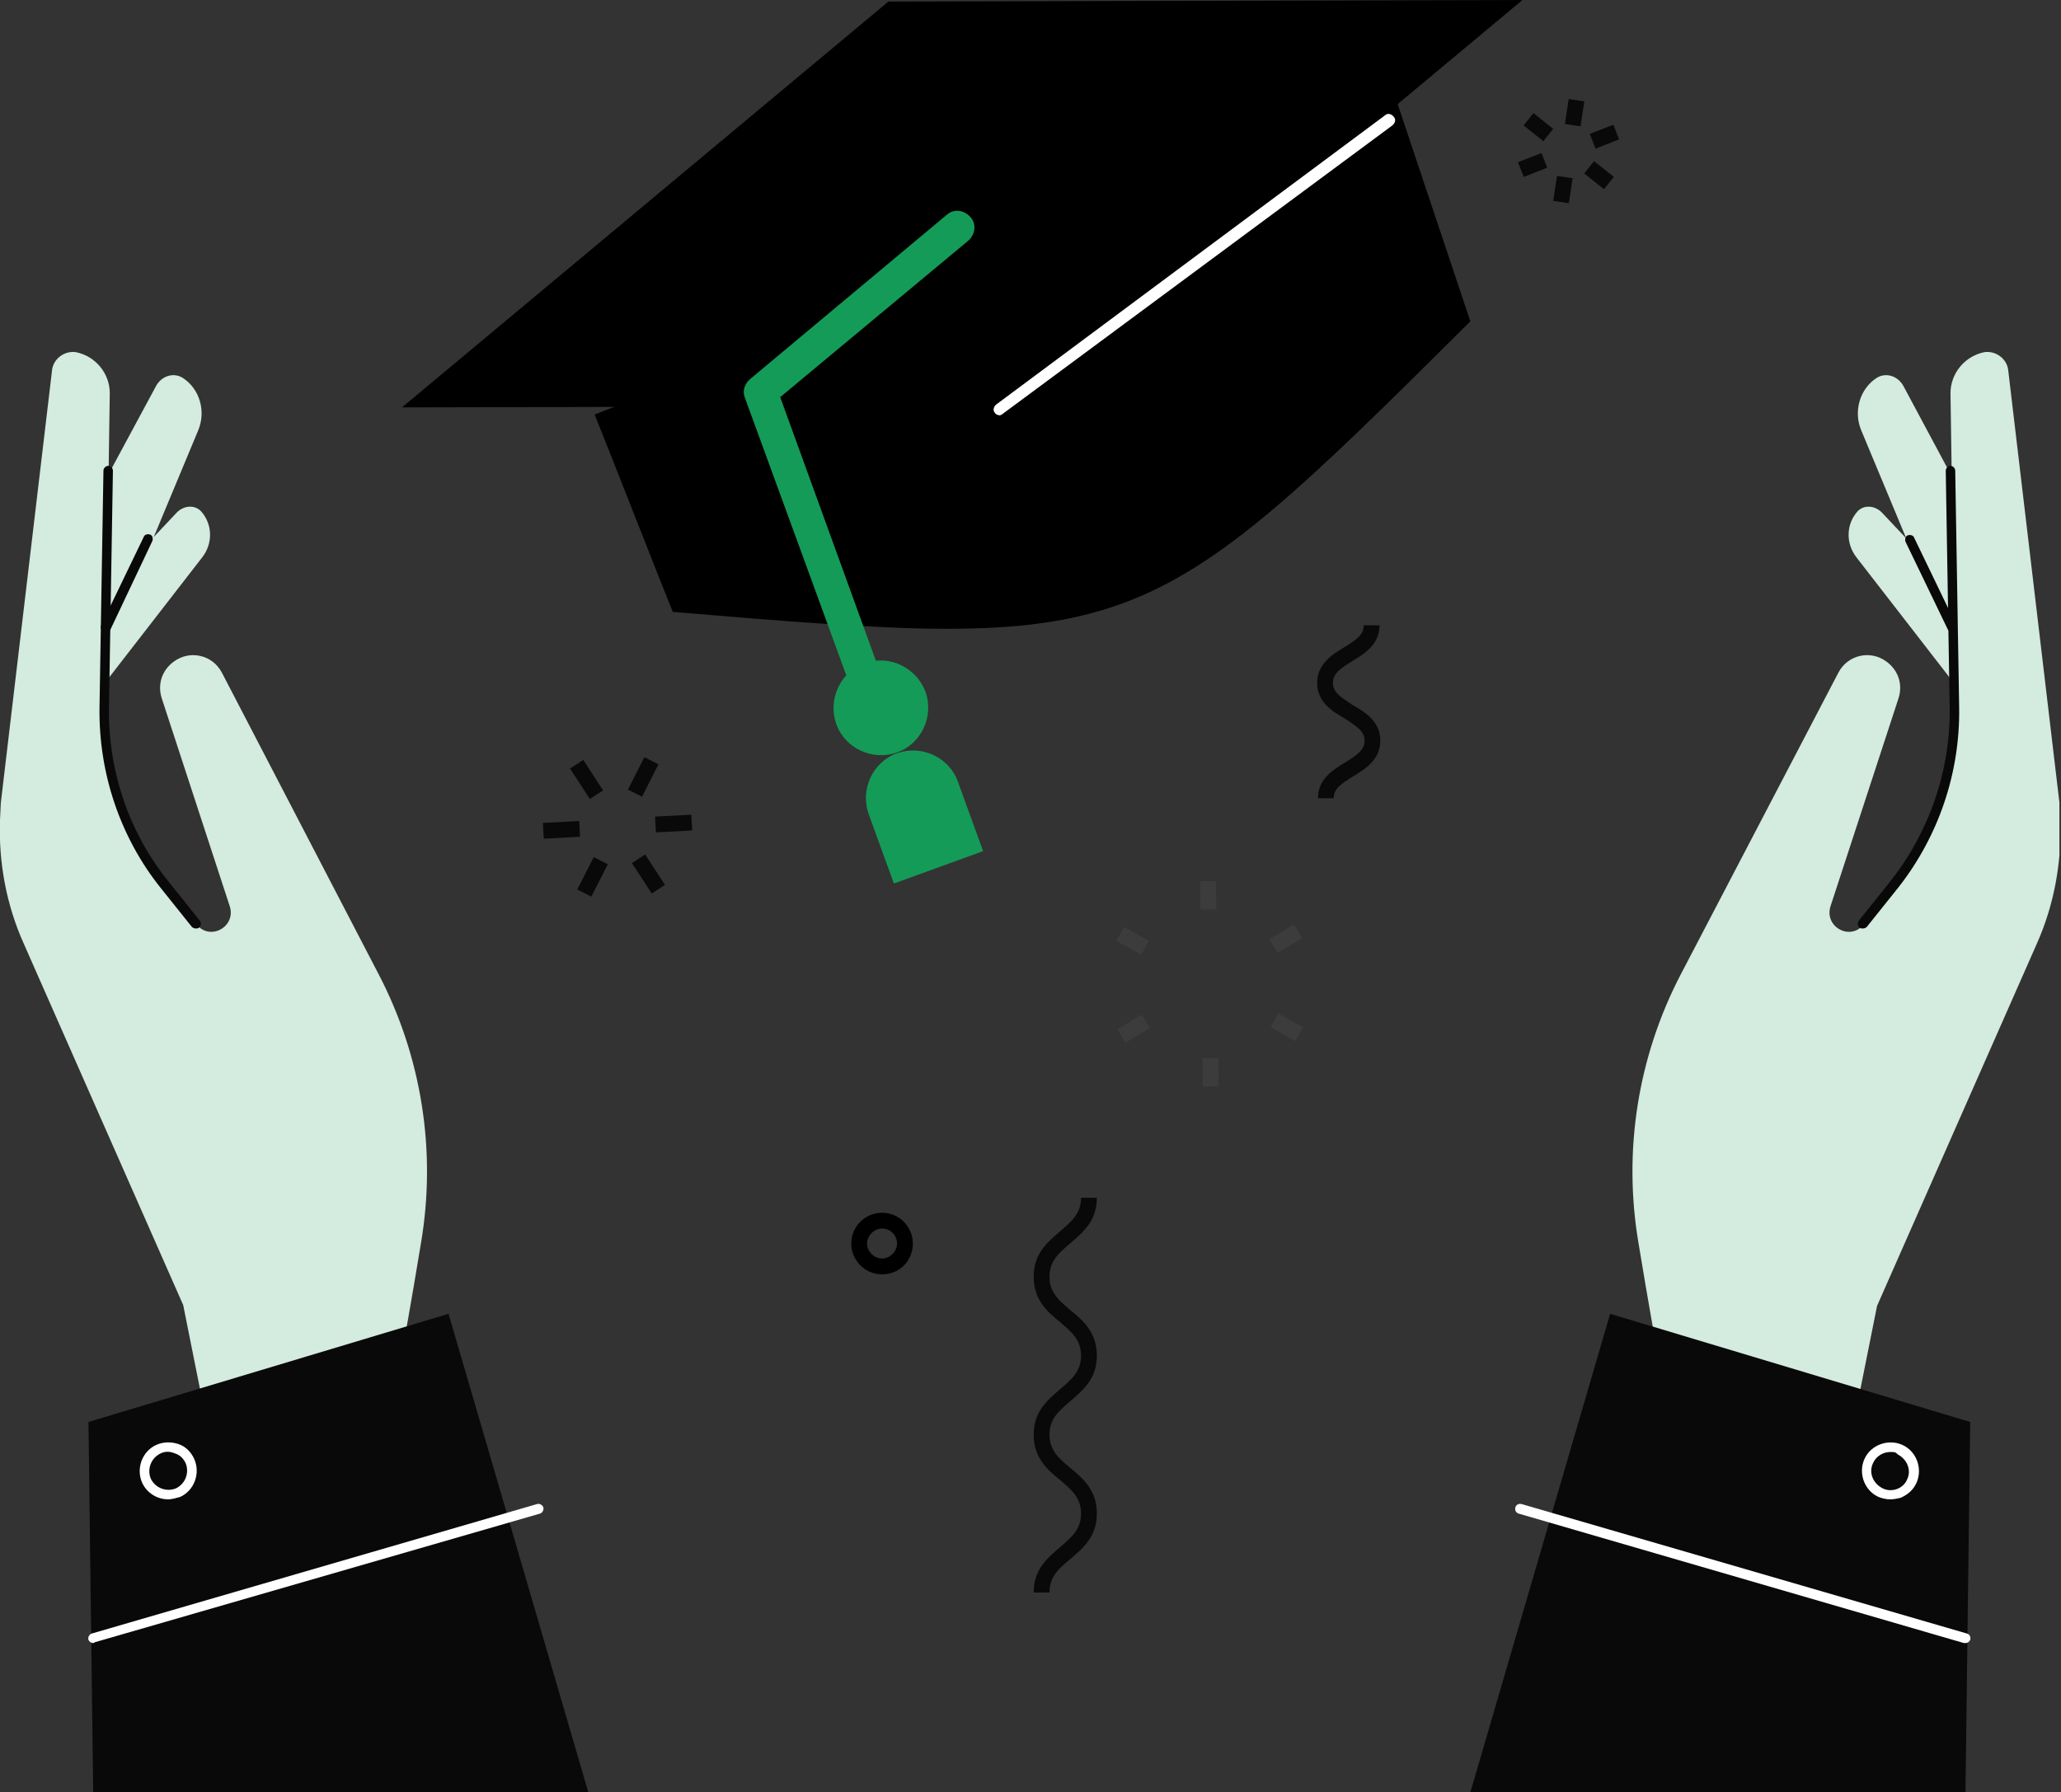 <svg width="261" height="227" viewBox="0 0 261 227" fill="none" xmlns="http://www.w3.org/2000/svg">
<rect x="0" y="0" width="261" height="227" fill="#333333" stroke="none"/>
<g clip-path="url(#clip0_624_196)">
<path d="M176.901 12.9C179.601 21 183.501 32.6 186.201 40.7C144.601 82.1 143.701 82.4 85.201 77.5C82.301 70.3 78.201 59.7 75.301 52.5L176.901 12.9Z" fill="black"/>
<path d="M112.502 0.2L50.902 51.6L131.202 51.4L192.802 0L112.502 0.2Z" fill="black"/>
<path d="M110.403 90.3C109.503 90.3 108.703 89.8 108.403 88.9L94.303 50.3C94.003 49.5 94.303 48.6 95.003 48L119.903 27.2C120.803 26.4 122.103 26.6 122.903 27.5C123.703 28.4 123.503 29.7 122.603 30.5L98.803 50.3L112.303 87.5C112.703 88.6 112.103 89.8 111.003 90.2C110.903 90.3 110.603 90.3 110.403 90.3Z" fill="#149B58"/>
<path d="M117.202 87.6C118.302 90.7 116.702 94.2 113.602 95.3C110.502 96.4 107.002 94.8 105.902 91.7C104.802 88.6 106.402 85.1 109.502 84C112.602 82.9 116.002 84.5 117.202 87.6Z" fill="#149B58"/>
<path d="M124.503 107.8L121.303 99C120.203 95.9 116.703 94.3 113.603 95.4C110.503 96.5 108.903 100 110.003 103.1L113.203 111.9L124.503 107.8Z" fill="#149B58"/>
<path d="M9.103 92.899L25.103 54.499C26.103 52.099 25.303 49.299 23.203 47.899C22.003 47.099 20.403 47.599 19.703 48.999L3.703 78.699C3.703 78.699 5.803 100.699 9.103 92.899Z" fill="#D4EBDF"/>
<path d="M4.101 98.4L7.001 94.6L25.601 70.6C27 68.8 26.901 66.4 25.5 64.8C24.701 63.9 23.3 64 22.401 64.9L3.101 85.4C3.101 85.4 -0.199 104 4.101 98.4Z" fill="#D4EBDF"/>
<path d="M50.802 171.8C50.902 171.5 52.102 164.8 53.302 157.5C55.302 145.8 53.402 133.8 47.902 123.3L28.102 85.2C26.902 82.9 24.002 82.3 22.002 83.8C20.502 84.9 19.902 86.7 20.502 88.5L29.102 114.8C29.902 117.4 26.602 119.2 24.902 117.1L20.902 112.1C15.902 105.8 13.202 97.9 13.302 89.8L13.902 49.8C13.902 47.3 12.102 45.1 9.602 44.6C8.202 44.4 6.802 45.4 6.602 46.8L0.102 101.7L0.002 103.8C-0.198 109.2 0.802 114.6 3.002 119.5L23.202 165.3L28.402 191.3L52.302 180.2L50.802 171.8Z" fill="#D4EBDF"/>
<path d="M24.8 117.6C24.6 117.6 24.4 117.5 24.3 117.4L20.3 112.4C15.2 106 12.5 97.9 12.6 89.7L13.1 59.6C13.1 59.3 13.4 59 13.7 59C14 59 14.3 59.3 14.3 59.6L13.8 89.7C13.7 97.6 16.3 105.4 21.3 111.6L25.3 116.6C25.5 116.9 25.5 117.2 25.2 117.5C25.1 117.6 24.9 117.6 24.8 117.6Z" fill="#090909"/>
<path d="M13.403 80.1C13.303 80.1 13.203 80.1 13.103 80C12.803 79.9 12.703 79.5 12.803 79.2L18.203 68C18.303 67.7 18.703 67.6 19.003 67.7C19.303 67.8 19.403 68.2 19.303 68.5L14.003 79.7C13.903 79.9 13.703 80.1 13.403 80.1Z" fill="#090909"/>
<path d="M11.203 180.099L56.803 166.399L74.503 226.999H11.803L11.203 180.099Z" fill="#090909"/>
<path d="M11.802 208.1C11.502 208.1 11.302 207.9 11.202 207.7C11.102 207.4 11.302 207 11.602 206.9L68.002 190.5C68.302 190.4 68.702 190.6 68.802 190.9C68.902 191.2 68.702 191.6 68.402 191.7L12.002 208C12.002 208 11.902 208.1 11.802 208.1Z" fill="white"/>
<path d="M21.302 189.899C19.901 189.899 18.602 189.099 18.002 187.799C17.201 185.999 18.002 183.799 19.802 182.999C20.701 182.599 21.701 182.599 22.602 182.899C23.502 183.199 24.201 183.899 24.602 184.799C25.401 186.599 24.602 188.799 22.802 189.599C22.401 189.699 21.802 189.899 21.302 189.899ZM20.302 184.099C19.102 184.699 18.602 186.099 19.102 187.299C19.701 188.499 21.102 188.999 22.302 188.499C23.502 187.899 24.002 186.499 23.502 185.299C23.201 184.699 22.802 184.299 22.201 184.099C21.502 183.799 20.901 183.799 20.302 184.099Z" fill="white"/>
<path d="M251.701 92.899L235.701 54.499C234.701 52.099 235.502 49.299 237.602 47.899C238.802 47.099 240.402 47.599 241.102 48.999L257.001 78.699C257.001 78.699 254.901 100.699 251.701 92.899Z" fill="#D4EBDF"/>
<path d="M256.603 98.4L253.703 94.6L235.103 70.6C233.703 68.8 233.803 66.4 235.203 64.8C236.003 63.9 237.403 64 238.303 64.9L257.603 85.4C257.703 85.4 261.003 104 256.603 98.4Z" fill="#D4EBDF"/>
<path d="M210.005 171.8C209.905 171.5 208.705 164.8 207.505 157.5C205.505 145.8 207.405 133.8 212.905 123.3L232.805 85.2C234.005 82.9 236.905 82.3 238.905 83.8C240.405 84.9 241.005 86.7 240.405 88.5L231.805 114.8C231.005 117.4 234.305 119.2 236.005 117.1L240.005 112.1C245.005 105.8 247.705 97.9 247.605 89.8L247.005 49.8C247.005 47.3 248.805 45.1 251.305 44.6C252.705 44.4 254.105 45.4 254.305 46.8L260.805 101.7L260.905 103.9C261.105 109.3 260.105 114.7 257.905 119.6L237.705 165.4L232.505 191.4L208.605 180.3L210.005 171.8Z" fill="#D4EBDF"/>
<path d="M235.905 117.6C235.805 117.6 235.605 117.6 235.505 117.5C235.205 117.3 235.205 116.9 235.405 116.6L239.405 111.6C244.305 105.4 247.005 97.6 246.905 89.7L246.405 59.6C246.405 59.3 246.705 59 247.005 59C247.305 59 247.605 59.3 247.605 59.6L248.105 89.7C248.205 97.9 245.505 105.9 240.405 112.4L236.405 117.4C236.305 117.5 236.105 117.6 235.905 117.6Z" fill="#090909"/>
<path d="M247.303 80.099C247.103 80.099 246.903 79.999 246.703 79.799L241.303 68.599C241.203 68.299 241.303 67.899 241.603 67.799C241.903 67.699 242.303 67.799 242.403 68.099L247.803 79.299C247.903 79.599 247.803 79.999 247.503 80.099C247.503 79.999 247.403 80.099 247.303 80.099Z" fill="#090909"/>
<path d="M249.503 180.099L203.903 166.399L186.203 226.999H248.903L249.503 180.099Z" fill="#090909"/>
<path d="M248.905 208.1C248.805 208.1 248.805 208.1 248.705 208.1L192.305 191.7C192.005 191.6 191.805 191.3 191.905 190.9C192.005 190.6 192.305 190.4 192.705 190.5L249.105 206.9C249.405 207 249.605 207.3 249.505 207.7C249.405 207.9 249.205 208.1 248.905 208.1Z" fill="white"/>
<path d="M239.403 189.9C238.903 189.9 238.403 189.8 237.903 189.6C236.103 188.8 235.303 186.6 236.103 184.8C236.903 183 239.103 182.2 240.903 183C242.703 183.8 243.503 186 242.703 187.8C242.303 188.7 241.603 189.3 240.703 189.7C240.303 189.8 239.803 189.9 239.403 189.9ZM239.403 183.9C238.503 183.9 237.603 184.4 237.203 185.3C236.603 186.5 237.203 187.9 238.403 188.5C239.003 188.8 239.603 188.8 240.203 188.6C240.803 188.4 241.303 187.9 241.503 187.4C242.103 186.2 241.503 184.8 240.303 184.2C240.103 183.9 239.803 183.9 239.403 183.9Z" fill="white"/>
<path d="M195.209 19.381L192.23 20.549L192.961 22.411L195.94 21.242L195.209 19.381Z" fill="#090909"/>
<path d="M204.307 15.794L201.328 16.963L202.059 18.825L205.037 17.656L204.307 15.794Z" fill="#090909"/>
<path d="M197.173 22.277L196.695 25.441L198.673 25.739L199.15 22.575L197.173 22.277Z" fill="#090909"/>
<path d="M198.653 12.54L198.176 15.705L200.153 16.003L200.631 12.839L198.653 12.54Z" fill="#090909"/>
<path d="M194.192 14.324L192.945 15.887L195.447 17.882L196.694 16.319L194.192 14.324Z" fill="#090909"/>
<path d="M201.868 20.408L200.621 21.971L203.123 23.966L204.37 22.403L201.868 20.408Z" fill="#090909"/>
<path d="M166.901 101.1C166.901 98.7 168.801 97.5 170.301 96.6C171.901 95.6 172.801 95 172.801 93.8C172.801 92.6 171.801 92 170.301 91C168.701 90.1 166.801 88.9 166.801 86.5C166.801 84.1 168.701 82.9 170.201 82C171.801 81 172.701 80.4 172.701 79.2H174.701C174.701 81.6 172.801 82.8 171.301 83.7C169.701 84.7 168.801 85.3 168.801 86.5C168.801 87.7 169.801 88.3 171.301 89.3C172.901 90.2 174.801 91.4 174.801 93.8C174.801 96.2 172.901 97.4 171.401 98.3C169.801 99.3 168.901 99.9 168.901 101.1H166.901Z" fill="#090909"/>
<path d="M163.85 117.109L160.758 118.953L161.782 120.671L164.874 118.827L163.85 117.109Z" fill="#3C3C3C"/>
<path d="M163.85 117.109L160.758 118.953L161.782 120.671L164.874 118.827L163.85 117.109Z" fill="#3C3C3C"/>
<path d="M161.871 128.358L160.895 130.104L164.037 131.86L165.013 130.115L161.871 128.358Z" fill="#3C3C3C"/>
<path d="M154.277 133.986L152.277 134.015L152.328 137.614L154.328 137.586L154.277 133.986Z" fill="#3C3C3C"/>
<path d="M144.597 128.499L141.504 130.341L142.527 132.059L145.62 130.217L144.597 128.499Z" fill="#3C3C3C"/>
<path d="M142.355 117.415L141.379 119.16L144.521 120.918L145.497 119.172L142.355 117.415Z" fill="#3C3C3C"/>
<path d="M153.976 111.586L151.977 111.613L152.025 115.213L154.025 115.186L153.976 111.586Z" fill="#3C3C3C"/>
<path d="M132.902 201.7H130.902C130.902 198.7 132.702 197.3 134.302 195.9C135.702 194.7 136.902 193.7 136.902 191.7C136.902 189.7 135.702 188.7 134.302 187.5C132.702 186.2 130.902 184.7 130.902 181.7C130.902 178.7 132.702 177.3 134.302 175.9C135.702 174.7 136.902 173.7 136.902 171.7C136.902 169.7 135.702 168.7 134.302 167.5C132.702 166.2 130.902 164.7 130.902 161.7C130.902 158.7 132.702 157.3 134.302 155.9C135.702 154.7 136.902 153.7 136.902 151.7H138.902C138.902 154.7 137.102 156.1 135.502 157.5C134.102 158.7 132.902 159.7 132.902 161.7C132.902 163.7 134.102 164.7 135.502 165.9C137.102 167.2 138.902 168.7 138.902 171.7C138.902 174.7 137.102 176.1 135.502 177.5C134.102 178.7 132.902 179.7 132.902 181.7C132.902 183.7 134.102 184.7 135.502 185.9C137.102 187.2 138.902 188.7 138.902 191.7C138.902 194.7 137.102 196.1 135.502 197.5C134.202 198.6 132.902 199.6 132.902 201.7Z" fill="#090909"/>
<path d="M111.701 161.4C109.501 161.4 107.801 159.6 107.801 157.5C107.801 155.3 109.601 153.6 111.701 153.6C113.901 153.6 115.601 155.4 115.601 157.5C115.601 159.7 113.901 161.4 111.701 161.4ZM111.701 155.6C110.701 155.6 109.801 156.5 109.801 157.5C109.801 158.5 110.701 159.4 111.701 159.4C112.701 159.4 113.601 158.5 113.601 157.5C113.601 156.5 112.801 155.6 111.701 155.6Z" fill="black"/>
<path d="M81.699 108.222L80.023 109.313L82.534 113.168L84.21 112.077L81.699 108.222Z" fill="#090909"/>
<path d="M73.864 96.25L72.188 97.342L74.698 101.197L76.374 100.105L73.864 96.25Z" fill="#090909"/>
<path d="M87.547 103.184L82.953 103.431L83.061 105.428L87.654 105.181L87.547 103.184Z" fill="#090909"/>
<path d="M73.347 103.982L68.754 104.229L68.861 106.227L73.455 105.98L73.347 103.982Z" fill="#090909"/>
<path d="M75.189 108.558L73.106 112.659L74.889 113.565L76.972 109.464L75.189 108.558Z" fill="#090909"/>
<path d="M81.603 95.903L79.519 100.005L81.303 100.911L83.386 96.809L81.603 95.903Z" fill="#090909"/>
<path d="M126.603 52.6C126.403 52.6 126.103 52.5 126.003 52.3C125.703 52 125.803 51.5 126.203 51.2L175.403 14.6C175.703 14.3 176.203 14.4 176.503 14.8C176.803 15.1 176.703 15.6 176.303 15.9L127.003 52.4C126.903 52.5 126.703 52.6 126.603 52.6Z" fill="white"/>
</g>
<defs>
<clipPath id="clip0_624_196">
<rect width="260.8" height="227" fill="white"/>
</clipPath>
</defs>
</svg>
